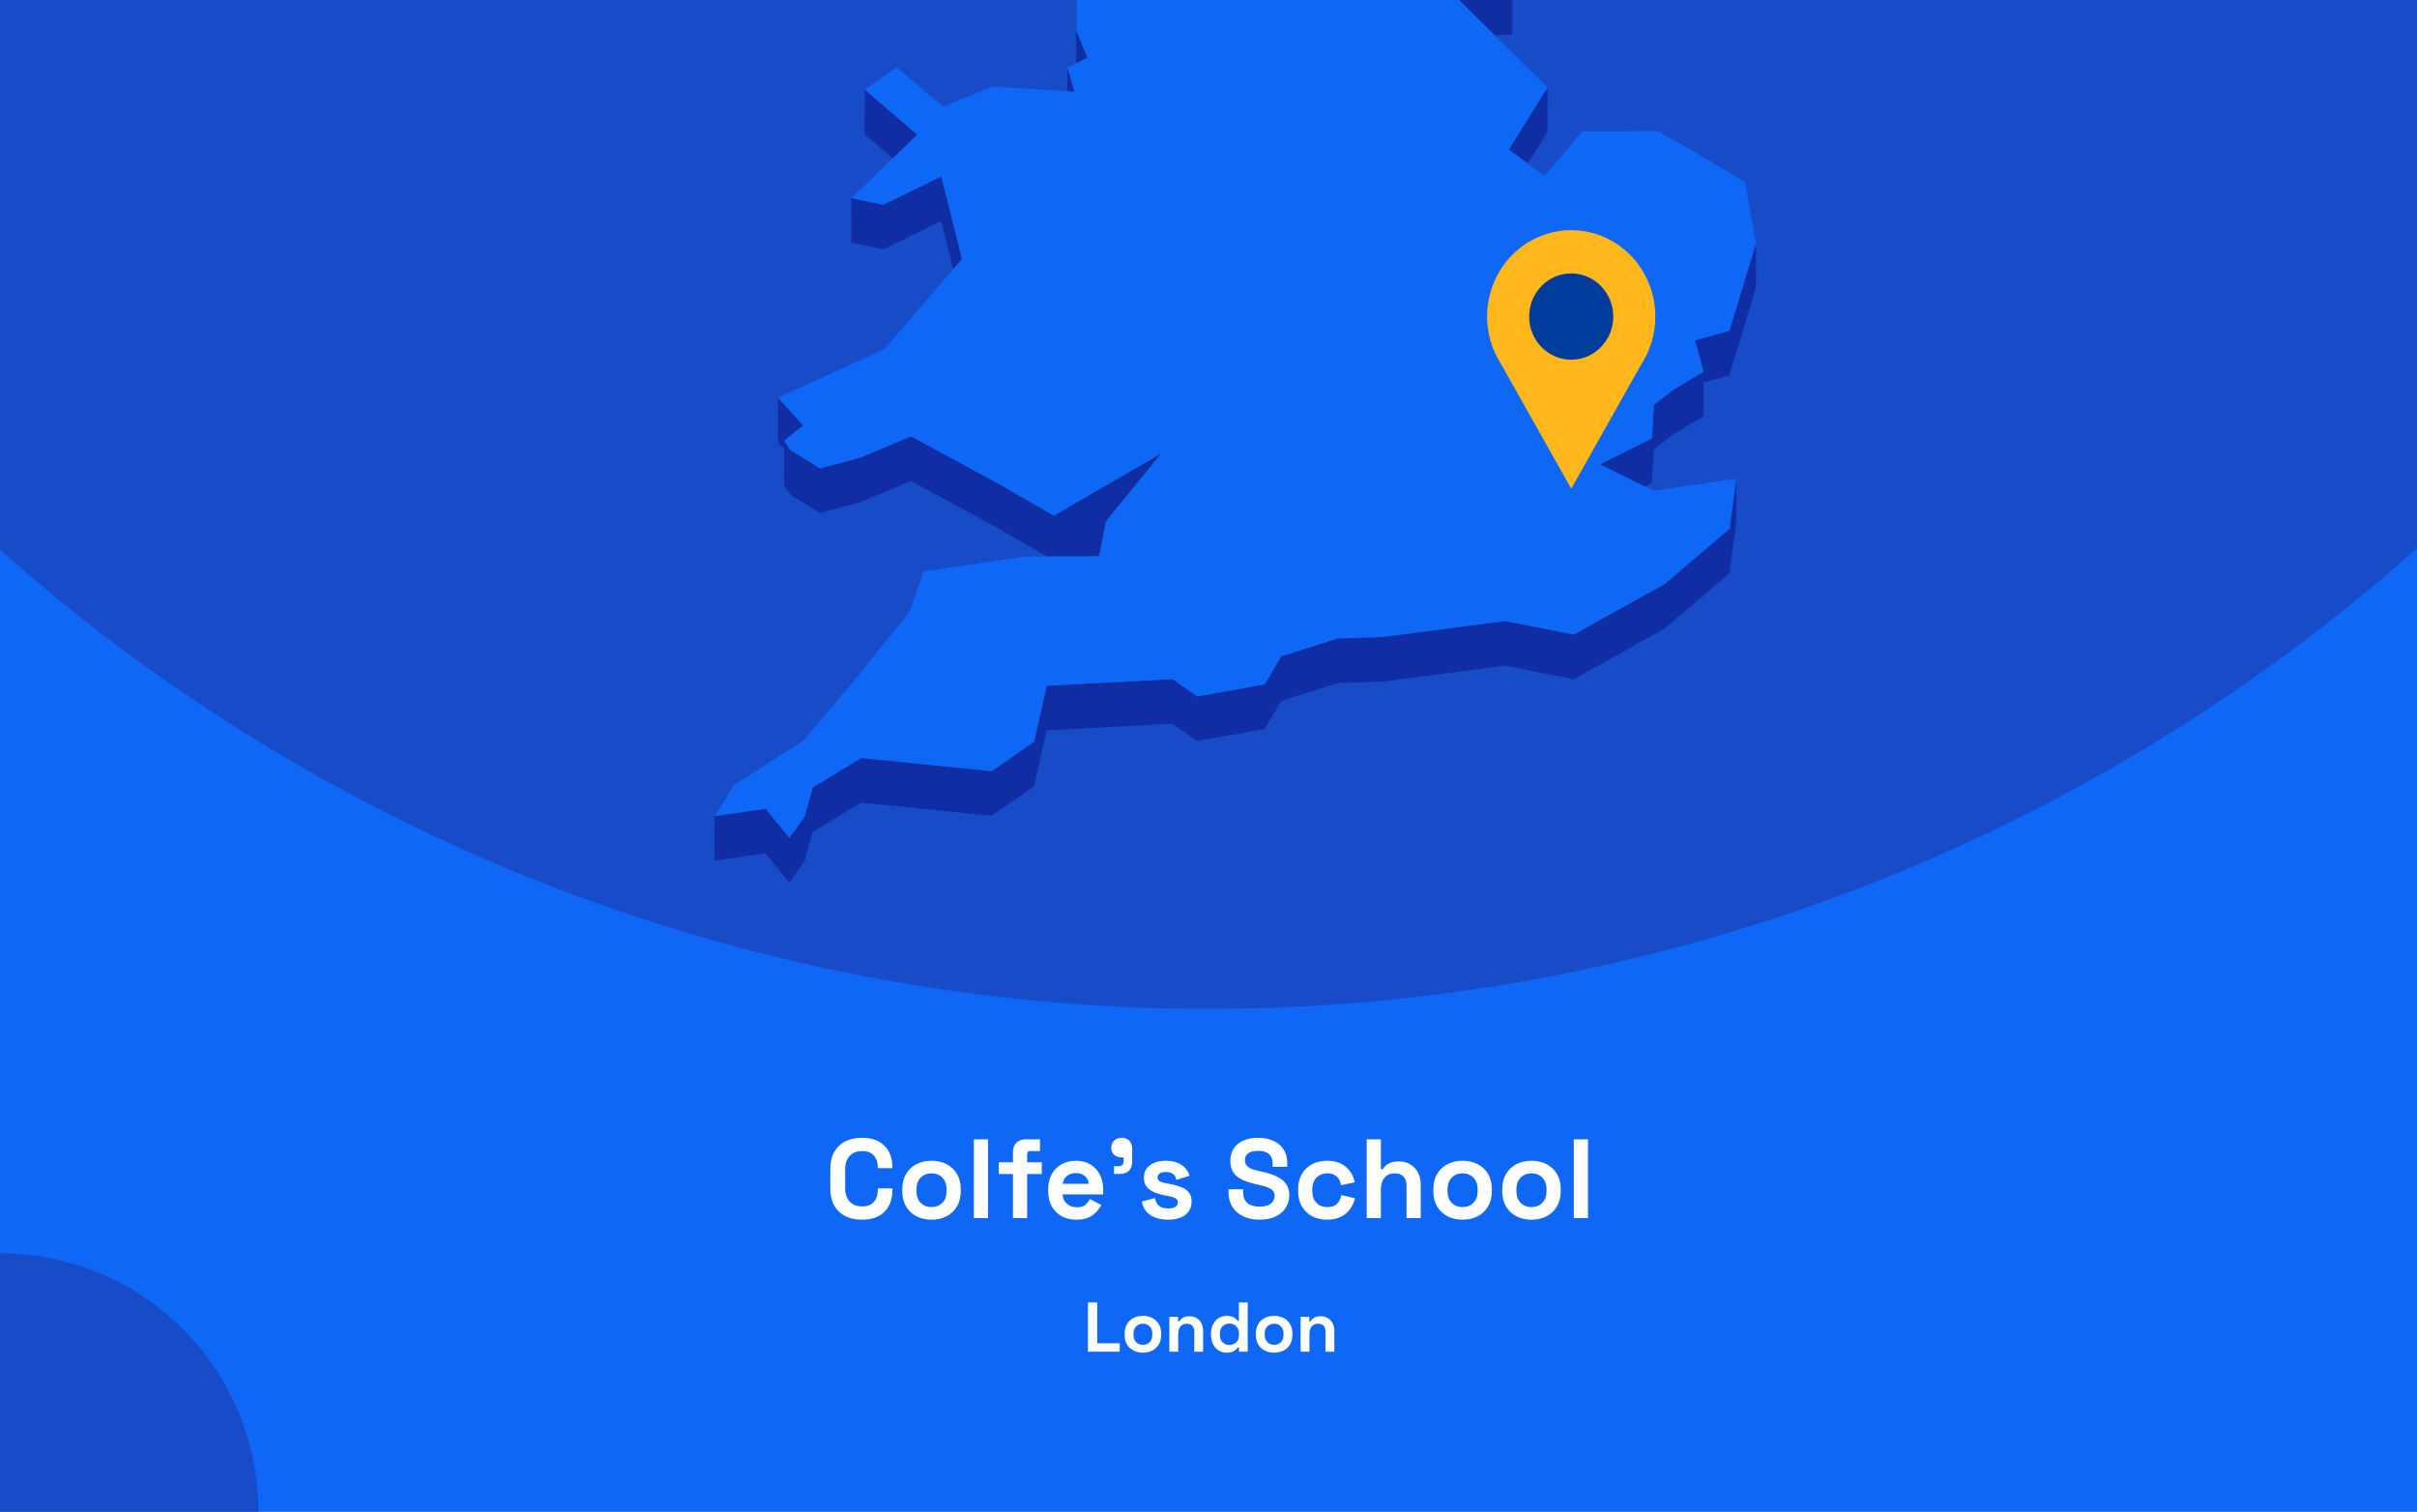 <?xml version="1.0" encoding="utf-8"?>
<svg xmlns="http://www.w3.org/2000/svg" fill="none" height="860" viewBox="0 0 1375 860" width="1375">
<rect x="0" y="0" width="1375" height="860" fill="#808080" stroke="none"/>
<g clip-path="url(#clip0_2047_1911)">
<rect fill="#0F67F5" height="860" width="1375"/>
<circle cx="687" cy="-460" fill="#184BC8" r="1034"/>
<g clip-path="url(#clip1_2047_1911)">
<path d="M850.395 20.084L860.36 19.603L860.404 -5.764L844.232 -5.021L815.866 -14.074L844.188 13.961L850.395 20.084Z" fill="#102DA3"/>
<path d="M599.12 -53.698L588.892 -72.198L569.749 -107.844L569.661 -82.476L588.805 -46.831L599.076 -28.33L612.145 -25.531L612.057 -0.601L612.32 35.919L612.363 35.876L618.614 32.945L612.451 17.725L612.145 -25.968L626.131 -47.924L599.12 -53.698Z" fill="#102DA3"/>
<path d="M611.314 52.189L607.206 38.324L607.162 51.926L611.314 52.189Z" fill="#102DA3"/>
<path d="M521.801 76.634L491.993 51.004L491.906 76.371L507.859 90.061L521.801 76.634Z" fill="#102DA3"/>
<path d="M869.145 92.994L880.29 75.106L880.378 49.738L858.349 85.034L869.145 92.994Z" fill="#102DA3"/>
<path d="M484.257 138.04L502.395 141.889L535.395 125.75L542.3 153.13L547.283 147.356L535.482 100.383L502.483 116.522L484.301 112.673L484.257 138.04Z" fill="#102DA3"/>
<path d="M983.834 188.167L964.296 193.634L969.148 211.479L952.364 221.538L940.956 230.198L939.733 249.442L910.186 264.182L935.668 276.778L939.689 274.766L940.869 255.566L952.277 246.862L969.104 236.802L969.148 217.602L983.746 213.534L998.913 163.762L999 138.395L983.834 188.167Z" fill="#102DA3"/>
<path d="M449.509 281.366L466.424 291.863L489.327 285.74L518.217 273.581L567.651 300.435L595.711 316.618L599.47 316.574H603.272L625.301 316.443L628.098 302.141L629.235 296.499L660.66 257.923L599.513 293.394L567.738 275.068L518.305 248.257L489.371 260.373L466.512 266.496L449.553 255.999L446.144 250.707L456.896 242.003L442.647 226.258L442.56 251.581L446.144 255.561L446.1 276.074L449.509 281.366Z" fill="#102DA3"/>
<path d="M947.075 332.189L895.369 361.012L856.208 353.314L786.8 362.367L761.187 363.198L728.888 373.389L719.534 389.353L681.159 396.22L666.954 386.379L595.492 390.14L588.281 422.024L564.154 438.732L489.895 431.253L462.359 448.048L457.77 464.624L449.116 476.608L435.479 460.119L406.545 464.318L406.458 489.642L435.436 485.487L449.029 501.976L457.683 489.992L462.316 473.372L489.851 456.62L564.067 464.099L588.237 447.392L595.405 415.508L666.867 411.746L681.115 421.587L719.491 414.72L728.844 398.757L761.1 388.566L786.713 387.735L856.12 378.681L895.282 386.379L946.988 357.556L983.877 326.153L987.723 297.637L987.767 272.27L983.965 300.786L947.075 332.189Z" fill="#102DA3"/>
<path d="M939.733 249.441L940.957 230.197L952.364 221.537L969.148 211.477L964.296 193.633L983.834 188.166L999 138.393L992.663 103.316L943.229 74.493L900.09 74.8L878.717 100.123L869.145 92.994L858.349 85.034L880.378 49.739L850.395 20.085L844.188 13.962L815.866 -14.074L844.232 -5.02L860.404 -5.764L788.199 -113.488L750.304 -126.259L717.349 -218.106L715.12 -242.642L637.801 -305.055L623.771 -300.638L605.982 -295.039L596.76 -292.153L579.889 -298.013L606.026 -318.745L642.347 -333.528L627.093 -347.174L616.56 -356.533L672.593 -441.077L677.138 -466.269L694.534 -486.257L661.316 -515.867L570.317 -511.274L545.753 -498.853L519.878 -485.776L548.594 -528.332L545.972 -530.3L531.636 -540.84L595.23 -606.14L593.132 -618.08L597.765 -634L574.163 -633.825L499.511 -605.527L492.649 -623.372L478.619 -605.396L470.402 -626.521L458.95 -623.153L437.184 -549.457L452.831 -529.688L437.14 -529.6L421.143 -529.469L408.075 -467.144L421.012 -449.999L417.865 -428.743L414.587 -406.874L379.009 -387.455L382.593 -356.358L380.146 -351.46L369.306 -329.766L381.457 -325.174L446.45 -382.6L449.203 -373.984L446.406 -369.479L429.841 -342.625L419.22 -325.436L423.416 -303.612L421.405 -288.173L411.265 -208.79L422.717 -208.878L437.796 -271.246L445.182 -274.614L464.807 -262.149L494.091 -227.247L484.519 -213.208L467.386 -187.971L463.54 -158.799L450.69 -158.711L474.292 -119.13L481.328 -123.11L483.864 -144.366L511.661 -123.328L530.412 -140.036L568.787 -150.883L604.409 -164.354L584.172 -131.376L569.749 -107.845L588.893 -72.2L599.12 -53.699L626.131 -47.926L612.145 -25.97L612.451 17.723L618.614 32.944L612.364 35.874L612.32 35.918L607.206 38.323L611.315 52.188L607.162 51.925L564.766 49.214L536.531 60.673L510.088 38.279L491.993 51.007L521.802 76.637L507.859 90.064L484.301 112.676L502.483 116.525L535.482 100.386L547.283 147.359L542.3 153.132L503.051 198.663L442.647 226.26L456.896 242.006L446.144 250.709L449.553 256.002L466.512 266.498L489.371 260.375L518.305 248.26L567.738 275.071L599.514 293.397L660.66 257.926L629.235 296.502L628.098 302.144L625.301 316.446L603.272 316.577H599.47L595.711 316.621L582.861 316.708L525.56 325.018L517.649 347.63L485.568 387.606L456.809 421.589L417.865 446.344L406.545 464.32L435.479 460.122L449.116 476.61L457.77 464.626L462.359 448.05L489.895 431.255L564.154 438.734L588.281 422.027L595.492 390.143L666.954 386.381L681.159 396.222L719.534 389.355L728.888 373.391L761.188 363.201L786.8 362.37L856.208 353.316L895.37 361.014L947.076 332.191L983.965 300.788L987.767 272.272L940.607 279.226L935.668 276.777L910.187 264.18L939.733 249.441Z" fill="#0F67F5"/>
</g>
<g clip-path="url(#clip2_2047_1911)">
<path d="M941.699 180.106C941.707 172.429 939.961 164.856 936.601 157.996C933.24 151.137 928.359 145.181 922.349 140.608C916.339 136.034 909.368 132.971 901.995 131.663C894.623 130.355 887.054 130.839 879.896 133.077C872.739 135.315 866.193 139.243 860.783 144.547C855.373 149.851 851.251 156.383 848.747 163.618C846.243 170.853 845.428 178.589 846.366 186.206C847.303 193.823 849.969 201.109 854.148 207.477V207.477L874.008 242.76L893.855 278.056L913.715 242.76L933.551 207.527C938.878 199.428 941.716 189.877 941.699 180.106V180.106Z" fill="#FFB71B"/>
<path d="M893.843 204.64C907.055 204.64 917.765 193.65 917.765 180.093C917.765 166.537 907.055 155.547 893.843 155.547C880.632 155.547 869.922 166.537 869.922 180.093C869.922 193.65 880.632 204.64 893.843 204.64Z" fill="#003C9C"/>
</g>
<circle cx="147" cy="147" fill="#184BC8" r="147" transform="matrix(-1 0 0 1 147 713)"/>
<path d="M490.404 693.896C484.858 693.896 480.463 692.36 477.22 689.288C473.978 686.173 472.356 681.736 472.356 675.976V665.224C472.356 659.464 473.978 655.048 477.22 651.976C480.463 648.861 484.858 647.304 490.404 647.304C495.908 647.304 500.154 648.819 503.14 651.848C506.17 654.835 507.684 658.952 507.684 664.2V664.584H499.364V663.944C499.364 661.299 498.618 659.123 497.124 657.416C495.674 655.709 493.434 654.856 490.404 654.856C487.418 654.856 485.071 655.773 483.364 657.608C481.658 659.443 480.804 661.939 480.804 665.096V676.104C480.804 679.219 481.658 681.715 483.364 683.592C485.071 685.427 487.418 686.344 490.404 686.344C493.434 686.344 495.674 685.491 497.124 683.784C498.618 682.035 499.364 679.859 499.364 677.256V676.104H507.684V677C507.684 682.248 506.17 686.387 503.14 689.416C500.154 692.403 495.908 693.896 490.404 693.896ZM529.928 693.896C526.77 693.896 523.933 693.256 521.416 691.976C518.898 690.696 516.914 688.84 515.464 686.408C514.013 683.976 513.288 681.053 513.288 677.64V676.616C513.288 673.203 514.013 670.28 515.464 667.848C516.914 665.416 518.898 663.56 521.416 662.28C523.933 661 526.77 660.36 529.928 660.36C533.085 660.36 535.922 661 538.44 662.28C540.957 663.56 542.941 665.416 544.392 667.848C545.842 670.28 546.568 673.203 546.568 676.616V677.64C546.568 681.053 545.842 683.976 544.392 686.408C542.941 688.84 540.957 690.696 538.44 691.976C535.922 693.256 533.085 693.896 529.928 693.896ZM529.928 686.728C532.402 686.728 534.45 685.939 536.072 684.36C537.693 682.739 538.504 680.435 538.504 677.448V676.808C538.504 673.821 537.693 671.539 536.072 669.96C534.493 668.339 532.445 667.528 529.928 667.528C527.453 667.528 525.405 668.339 523.784 669.96C522.162 671.539 521.352 673.821 521.352 676.808V677.448C521.352 680.435 522.162 682.739 523.784 684.36C525.405 685.939 527.453 686.728 529.928 686.728ZM554.011 693V648.2H562.075V693H554.011ZM576.259 693V667.912H568.195V661.256H576.259V655.368C576.259 653.192 576.899 651.464 578.179 650.184C579.502 648.861 581.209 648.2 583.299 648.2H591.619V654.856H586.115C584.921 654.856 584.323 655.496 584.323 656.776V661.256H592.643V667.912H584.323V693H576.259ZM612.288 693.896C609.13 693.896 606.336 693.235 603.904 691.912C601.514 690.547 599.637 688.648 598.272 686.216C596.949 683.741 596.288 680.84 596.288 677.512V676.744C596.288 673.416 596.949 670.536 598.272 668.104C599.594 665.629 601.45 663.731 603.84 662.408C606.229 661.043 609.002 660.36 612.16 660.36C615.274 660.36 617.984 661.064 620.288 662.472C622.592 663.837 624.384 665.757 625.664 668.232C626.944 670.664 627.584 673.501 627.584 676.744V679.496H604.48C604.565 681.672 605.376 683.443 606.912 684.808C608.448 686.173 610.325 686.856 612.544 686.856C614.805 686.856 616.469 686.365 617.536 685.384C618.602 684.403 619.413 683.315 619.968 682.12L626.56 685.576C625.962 686.685 625.088 687.901 623.936 689.224C622.826 690.504 621.333 691.613 619.456 692.552C617.578 693.448 615.189 693.896 612.288 693.896ZM604.544 673.48H619.392C619.221 671.645 618.474 670.173 617.152 669.064C615.872 667.955 614.186 667.4 612.096 667.4C609.92 667.4 608.192 667.955 606.912 669.064C605.632 670.173 604.842 671.645 604.544 673.48ZM633.775 667.848V663.496H636.271C638.233 663.496 639.215 662.515 639.215 660.552V658.504H638.127C636.42 658.504 634.991 657.992 633.839 656.968C632.729 655.944 632.175 654.643 632.175 653.064C632.175 651.357 632.729 649.971 633.839 648.904C634.991 647.837 636.42 647.304 638.127 647.304C639.876 647.304 641.305 647.859 642.415 648.968C643.524 650.035 644.079 651.485 644.079 653.32V660.68C644.079 665.459 641.689 667.848 636.911 667.848H633.775ZM664.57 693.896C660.432 693.896 657.04 693 654.394 691.208C651.749 689.416 650.149 686.856 649.594 683.528L657.018 681.608C657.317 683.101 657.808 684.275 658.49 685.128C659.216 685.981 660.09 686.6 661.114 686.984C662.181 687.325 663.333 687.496 664.57 687.496C666.448 687.496 667.834 687.176 668.73 686.536C669.626 685.853 670.074 685.021 670.074 684.04C670.074 683.059 669.648 682.312 668.794 681.8C667.941 681.245 666.576 680.797 664.698 680.456L662.906 680.136C660.688 679.709 658.661 679.133 656.826 678.408C654.992 677.64 653.52 676.595 652.41 675.272C651.301 673.949 650.746 672.243 650.746 670.152C650.746 666.995 651.898 664.584 654.202 662.92C656.506 661.213 659.536 660.36 663.29 660.36C666.832 660.36 669.776 661.149 672.122 662.728C674.469 664.307 676.005 666.376 676.73 668.936L669.242 671.24C668.901 669.619 668.197 668.467 667.13 667.784C666.106 667.101 664.826 666.76 663.29 666.76C661.754 666.76 660.581 667.037 659.77 667.592C658.96 668.104 658.554 668.829 658.554 669.768C658.554 670.792 658.981 671.56 659.834 672.072C660.688 672.541 661.84 672.904 663.29 673.16L665.082 673.48C667.472 673.907 669.626 674.483 671.546 675.208C673.509 675.891 675.045 676.893 676.154 678.216C677.306 679.496 677.882 681.245 677.882 683.464C677.882 686.792 676.666 689.373 674.234 691.208C671.845 693 668.624 693.896 664.57 693.896ZM716.495 693.896C713.039 693.896 709.988 693.277 707.343 692.04C704.697 690.803 702.628 689.032 701.135 686.728C699.641 684.424 698.895 681.651 698.895 678.408V676.616H707.215V678.408C707.215 681.096 708.047 683.123 709.711 684.488C711.375 685.811 713.636 686.472 716.495 686.472C719.396 686.472 721.551 685.896 722.959 684.744C724.409 683.592 725.135 682.12 725.135 680.328C725.135 679.091 724.772 678.088 724.047 677.32C723.364 676.552 722.34 675.933 720.975 675.464C719.652 674.952 718.031 674.483 716.111 674.056L714.639 673.736C711.567 673.053 708.921 672.2 706.703 671.176C704.527 670.109 702.841 668.723 701.647 667.016C700.495 665.309 699.919 663.091 699.919 660.36C699.919 657.629 700.559 655.304 701.839 653.384C703.161 651.421 704.996 649.928 707.343 648.904C709.732 647.837 712.527 647.304 715.727 647.304C718.927 647.304 721.764 647.859 724.239 648.968C726.756 650.035 728.719 651.656 730.127 653.832C731.577 655.965 732.303 658.653 732.303 661.896V663.816H723.983V661.896C723.983 660.189 723.641 658.824 722.959 657.8C722.319 656.733 721.38 655.965 720.143 655.496C718.905 654.984 717.433 654.728 715.727 654.728C713.167 654.728 711.268 655.219 710.031 656.2C708.836 657.139 708.239 658.44 708.239 660.104C708.239 661.213 708.516 662.152 709.071 662.92C709.668 663.688 710.543 664.328 711.695 664.84C712.847 665.352 714.319 665.8 716.111 666.184L717.583 666.504C720.783 667.187 723.556 668.061 725.903 669.128C728.292 670.195 730.148 671.603 731.471 673.352C732.793 675.101 733.455 677.341 733.455 680.072C733.455 682.803 732.751 685.213 731.343 687.304C729.977 689.352 728.015 690.973 725.455 692.168C722.937 693.32 719.951 693.896 716.495 693.896ZM754.923 693.896C751.851 693.896 749.057 693.256 746.539 691.976C744.065 690.696 742.102 688.84 740.651 686.408C739.201 683.976 738.475 681.032 738.475 677.576V676.68C738.475 673.224 739.201 670.28 740.651 667.848C742.102 665.416 744.065 663.56 746.539 662.28C749.057 661 751.851 660.36 754.923 660.36C757.953 660.36 760.555 660.893 762.731 661.96C764.907 663.027 766.657 664.499 767.979 666.376C769.345 668.211 770.241 670.301 770.667 672.648L762.859 674.312C762.689 673.032 762.305 671.88 761.707 670.856C761.11 669.832 760.257 669.021 759.147 668.424C758.081 667.827 756.737 667.528 755.115 667.528C753.494 667.528 752.022 667.891 750.699 668.616C749.419 669.299 748.395 670.344 747.627 671.752C746.902 673.117 746.539 674.803 746.539 676.808V677.448C746.539 679.453 746.902 681.16 747.627 682.568C748.395 683.933 749.419 684.979 750.699 685.704C752.022 686.387 753.494 686.728 755.115 686.728C757.547 686.728 759.382 686.109 760.619 684.872C761.899 683.592 762.71 681.928 763.051 679.88L770.859 681.736C770.305 683.997 769.345 686.067 767.979 687.944C766.657 689.779 764.907 691.229 762.731 692.296C760.555 693.363 757.953 693.896 754.923 693.896ZM777.511 693V648.2H785.575V665.16H786.727C787.069 664.477 787.602 663.795 788.327 663.112C789.053 662.429 790.013 661.875 791.207 661.448C792.445 660.979 794.002 660.744 795.879 660.744C798.354 660.744 800.509 661.32 802.343 662.472C804.221 663.581 805.671 665.139 806.695 667.144C807.719 669.107 808.231 671.411 808.231 674.056V693H800.167V674.696C800.167 672.307 799.57 670.515 798.375 669.32C797.223 668.125 795.559 667.528 793.383 667.528C790.909 667.528 788.989 668.36 787.623 670.024C786.258 671.645 785.575 673.928 785.575 676.872V693H777.511ZM832.053 693.896C828.895 693.896 826.058 693.256 823.541 691.976C821.023 690.696 819.039 688.84 817.589 686.408C816.138 683.976 815.413 681.053 815.413 677.64V676.616C815.413 673.203 816.138 670.28 817.589 667.848C819.039 665.416 821.023 663.56 823.541 662.28C826.058 661 828.895 660.36 832.053 660.36C835.21 660.36 838.047 661 840.565 662.28C843.082 663.56 845.066 665.416 846.517 667.848C847.967 670.28 848.693 673.203 848.693 676.616V677.64C848.693 681.053 847.967 683.976 846.517 686.408C845.066 688.84 843.082 690.696 840.565 691.976C838.047 693.256 835.21 693.896 832.053 693.896ZM832.053 686.728C834.527 686.728 836.575 685.939 838.197 684.36C839.818 682.739 840.629 680.435 840.629 677.448V676.808C840.629 673.821 839.818 671.539 838.197 669.96C836.618 668.339 834.57 667.528 832.053 667.528C829.578 667.528 827.53 668.339 825.909 669.96C824.287 671.539 823.477 673.821 823.477 676.808V677.448C823.477 680.435 824.287 682.739 825.909 684.36C827.53 685.939 829.578 686.728 832.053 686.728ZM871.24 693.896C868.083 693.896 865.246 693.256 862.728 691.976C860.211 690.696 858.227 688.84 856.776 686.408C855.326 683.976 854.6 681.053 854.6 677.64V676.616C854.6 673.203 855.326 670.28 856.776 667.848C858.227 665.416 860.211 663.56 862.728 662.28C865.246 661 868.083 660.36 871.24 660.36C874.398 660.36 877.235 661 879.752 662.28C882.27 663.56 884.254 665.416 885.704 667.848C887.155 670.28 887.88 673.203 887.88 676.616V677.64C887.88 681.053 887.155 683.976 885.704 686.408C884.254 688.84 882.27 690.696 879.752 691.976C877.235 693.256 874.398 693.896 871.24 693.896ZM871.24 686.728C873.715 686.728 875.763 685.939 877.384 684.36C879.006 682.739 879.816 680.435 879.816 677.448V676.808C879.816 673.821 879.006 671.539 877.384 669.96C875.806 668.339 873.758 667.528 871.24 667.528C868.766 667.528 866.718 668.339 865.096 669.96C863.475 671.539 862.664 673.821 862.664 676.808V677.448C862.664 680.435 863.475 682.739 865.096 684.36C866.718 685.939 868.766 686.728 871.24 686.728ZM895.324 693V648.2H903.388V693H895.324Z" fill="white"/>
<path d="M618.906 769V741H624.186V764.2H636.986V769H618.906ZM650.185 769.56C648.212 769.56 646.439 769.16 644.865 768.36C643.292 767.56 642.052 766.4 641.145 764.88C640.239 763.36 639.785 761.533 639.785 759.4V758.76C639.785 756.627 640.239 754.8 641.145 753.28C642.052 751.76 643.292 750.6 644.865 749.8C646.439 749 648.212 748.6 650.185 748.6C652.159 748.6 653.932 749 655.505 749.8C657.079 750.6 658.319 751.76 659.225 753.28C660.132 754.8 660.585 756.627 660.585 758.76V759.4C660.585 761.533 660.132 763.36 659.225 764.88C658.319 766.4 657.079 767.56 655.505 768.36C653.932 769.16 652.159 769.56 650.185 769.56ZM650.185 765.08C651.732 765.08 653.012 764.587 654.025 763.6C655.039 762.587 655.545 761.147 655.545 759.28V758.88C655.545 757.013 655.039 755.587 654.025 754.6C653.039 753.587 651.759 753.08 650.185 753.08C648.639 753.08 647.359 753.587 646.345 754.6C645.332 755.587 644.825 757.013 644.825 758.88V759.28C644.825 761.147 645.332 762.587 646.345 763.6C647.359 764.587 648.639 765.08 650.185 765.08ZM665.238 769V749.16H670.198V751.76H670.918C671.238 751.067 671.838 750.413 672.717 749.8C673.598 749.16 674.931 748.84 676.718 748.84C678.264 748.84 679.611 749.2 680.758 749.92C681.931 750.613 682.838 751.587 683.478 752.84C684.118 754.067 684.438 755.507 684.438 757.16V769H679.398V757.56C679.398 756.067 679.024 754.947 678.278 754.2C677.558 753.453 676.518 753.08 675.158 753.08C673.611 753.08 672.411 753.6 671.558 754.64C670.704 755.653 670.278 757.08 670.278 758.92V769H665.238ZM697.886 769.56C696.313 769.56 694.833 769.173 693.446 768.4C692.086 767.6 690.993 766.44 690.166 764.92C689.339 763.4 688.926 761.56 688.926 759.4V758.76C688.926 756.6 689.339 754.76 690.166 753.24C690.993 751.72 692.086 750.573 693.446 749.8C694.806 749 696.286 748.6 697.886 748.6C699.086 748.6 700.086 748.747 700.886 749.04C701.713 749.307 702.379 749.653 702.886 750.08C703.393 750.507 703.779 750.96 704.046 751.44H704.766V741H709.806V769H704.846V766.6H704.126C703.673 767.347 702.966 768.027 702.006 768.64C701.073 769.253 699.699 769.56 697.886 769.56ZM699.406 765.16C700.953 765.16 702.246 764.667 703.286 763.68C704.326 762.667 704.846 761.2 704.846 759.28V758.88C704.846 756.96 704.326 755.507 703.286 754.52C702.273 753.507 700.979 753 699.406 753C697.859 753 696.566 753.507 695.526 754.52C694.486 755.507 693.966 756.96 693.966 758.88V759.28C693.966 761.2 694.486 762.667 695.526 763.68C696.566 764.667 697.859 765.16 699.406 765.16ZM724.834 769.56C722.86 769.56 721.087 769.16 719.514 768.36C717.94 767.56 716.7 766.4 715.794 764.88C714.887 763.36 714.434 761.533 714.434 759.4V758.76C714.434 756.627 714.887 754.8 715.794 753.28C716.7 751.76 717.94 750.6 719.514 749.8C721.087 749 722.86 748.6 724.834 748.6C726.807 748.6 728.58 749 730.154 749.8C731.727 750.6 732.967 751.76 733.874 753.28C734.78 754.8 735.234 756.627 735.234 758.76V759.4C735.234 761.533 734.78 763.36 733.874 764.88C732.967 766.4 731.727 767.56 730.154 768.36C728.58 769.16 726.807 769.56 724.834 769.56ZM724.834 765.08C726.38 765.08 727.66 764.587 728.674 763.6C729.687 762.587 730.194 761.147 730.194 759.28V758.88C730.194 757.013 729.687 755.587 728.674 754.6C727.687 753.587 726.407 753.08 724.834 753.08C723.287 753.08 722.007 753.587 720.994 754.6C719.98 755.587 719.474 757.013 719.474 758.88V759.28C719.474 761.147 719.98 762.587 720.994 763.6C722.007 764.587 723.287 765.08 724.834 765.08ZM739.886 769V749.16H744.846V751.76H745.566C745.886 751.067 746.486 750.413 747.366 749.8C748.246 749.16 749.579 748.84 751.366 748.84C752.913 748.84 754.259 749.2 755.406 749.92C756.579 750.613 757.486 751.587 758.126 752.84C758.766 754.067 759.086 755.507 759.086 757.16V769H754.046V757.56C754.046 756.067 753.673 754.947 752.926 754.2C752.206 753.453 751.166 753.08 749.806 753.08C748.259 753.08 747.059 753.6 746.206 754.64C745.353 755.653 744.926 757.08 744.926 758.92V769H739.886Z" fill="white"/>
</g>
<defs>
<clipPath id="clip0_2047_1911">
<rect fill="white" height="860" width="1375"/>
</clipPath>
<clipPath id="clip1_2047_1911">
<rect fill="white" height="1135.98" transform="translate(240.5 -634)" width="758.5"/>
</clipPath>
<clipPath id="clip2_2047_1911">
<rect fill="white" height="147.092" transform="translate(846 131)" width="95.699"/>
</clipPath>
</defs>
</svg>